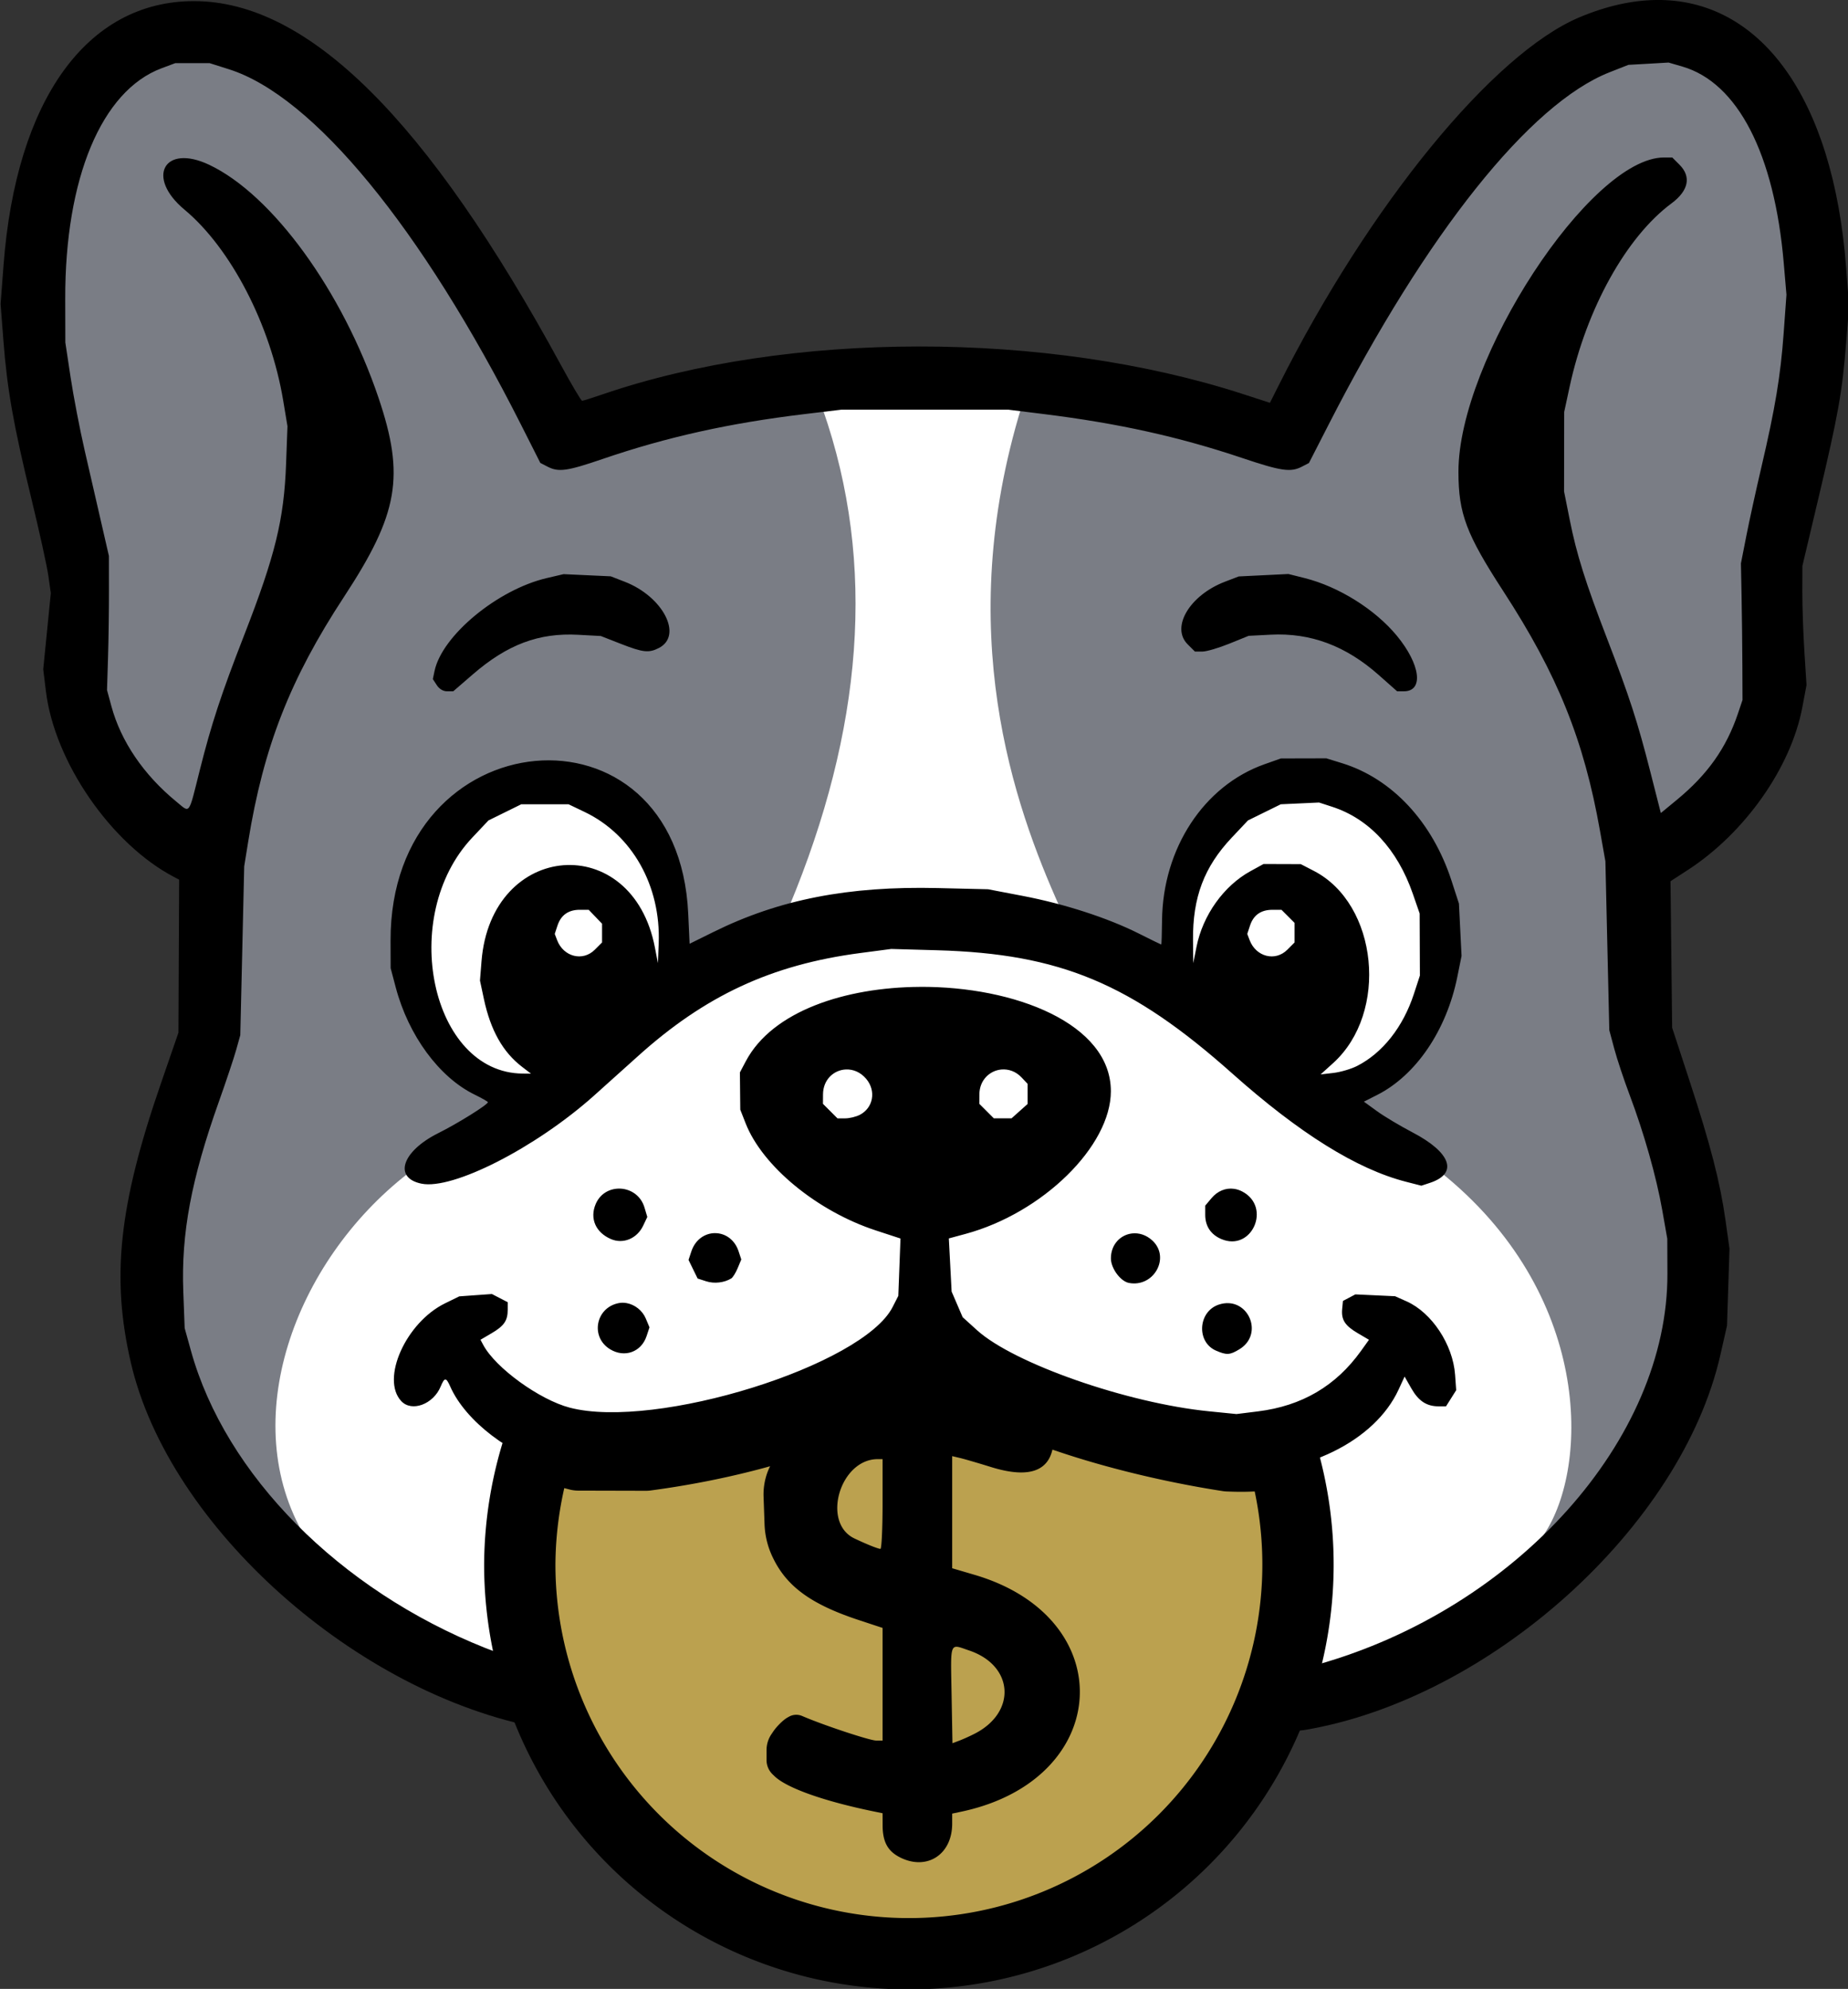 <?xml version="1.0" encoding="UTF-8" standalone="no"?>
<!-- Created with Inkscape (http://www.inkscape.org/) -->

<svg
   width="179.653mm"
   height="193.298mm"
   viewBox="0 0 179.653 193.298"
   version="1.1"
   id="svg1"
   xml:space="preserve"
   inkscape:export-filename="receita.png"
   inkscape:export-xdpi="96"
   inkscape:export-ydpi="96"
   xmlns:inkscape="http://www.inkscape.org/namespaces/inkscape"
   xmlns:sodipodi="http://sodipodi.sourceforge.net/DTD/sodipodi-0.dtd"
   xmlns="http://www.w3.org/2000/svg"
   xmlns:svg="http://www.w3.org/2000/svg"><rect x="0" y="0" width="179.653" height="193.298" fill="#333333" stroke="none"/><sodipodi:namedview
     id="namedview1"
     pagecolor="#ffffff"
     bordercolor="#000000"
     borderopacity="0.25"
     inkscape:showpageshadow="2"
     inkscape:pageopacity="0.0"
     inkscape:pagecheckerboard="0"
     inkscape:deskcolor="#d1d1d1"
     inkscape:document-units="mm"><inkscape:page
       x="0"
       y="0"
       width="179.653"
       height="193.298"
       id="page2"
       margin="0"
       bleed="0" /></sodipodi:namedview><defs
     id="defs1"><inkscape:path-effect
       effect="fillet_chamfer"
       id="path-effect13"
       is_visible="true"
       lpeversion="1"
       nodesatellites_param="F,0,0,1,0,0,0,1 @ F,0,0,1,0,0,0,1 @ F,0,0,1,0,0,0,1 @ F,0,0,1,0,0,0,1 @ F,0,0,1,0,0,0,1 @ F,0,0,1,0,0.901,0,1 @ F,0,0,1,0,0,0,1 @ F,0,0,1,0,0.923,0,1 @ F,0,0,1,0,0,0,1 @ F,0,0,1,0,0,0,1 @ F,0,0,1,0,0.774,0,1 @ F,0,0,1,0,0,0,1 @ F,0,0,1,0,0,0,1 @ F,0,0,1,0,0,0,1 @ F,0,0,1,0,0,0,1 @ F,0,0,1,0,0,0,1 @ F,0,0,1,0,0,0,1 @ F,0,0,1,0,0,0,1 @ F,0,0,1,0,1.874,0,1 @ F,0,0,1,0,1.245,0,1 @ F,0,0,1,0,1.377,0,1 @ F,0,0,1,0,5.914,0,1 @ F,0,0,1,0,0,0,1 @ F,0,0,1,0,0,0,1 @ F,0,0,1,0,0,0,1 @ F,0,0,1,0,0.941,0,1 @ F,0,0,1,0,0,0,1 @ F,0,0,1,0,0,0,1 @ F,0,0,1,0,0.941,0,1 @ F,0,0,1,0,0.417,0,1 @ F,0,0,1,0,1.338,0,1 @ F,0,0,1,0,0,0,1 @ F,0,0,1,0,0,0,1 @ F,0,0,1,0,0,0,1 @ F,0,0,1,0,0,0,1 @ F,0,0,1,0,0,0,1 @ F,0,0,1,0,0,0,1 @ F,0,0,1,0,0,0,1 @ F,0,0,1,0,0,0,1 @ F,0,0,1,0,0,0,1 @ F,0,0,1,0,0,0,1 @ F,0,0,1,0,0,0,1 @ F,0,0,1,0,0,0,1 @ F,0,0,1,0,0,0,1 @ F,0,0,1,0,0,0,1 | F,0,0,1,0,0,0,1 @ F,0,0,1,0,0,0,1 @ F,0,0,1,0,0,0,1 @ F,0,0,1,0,0,0,1 @ F,0,0,1,0,0,0,1 @ F,0,0,1,0,0,0,1 | F,0,0,1,0,0,0,1 @ F,0,0,1,0,0,0,1 @ F,0,0,1,0,0,0,1 @ F,0,0,1,0,0,0,1 @ F,0,0,1,0,0,0,1"
       radius="0"
       unit="px"
       method="auto"
       mode="F"
       chamfer_steps="1"
       flexible="false"
       use_knot_distance="true"
       apply_no_radius="true"
       apply_with_radius="true"
       only_selected="false"
       hide_knots="false" /><clipPath
       clipPathUnits="userSpaceOnUse"
       id="clipPath83"><path
         id="path84"
         style="fill:#ff0000;fill-opacity:1;fill-rule:nonzero;stroke:none;stroke-width:0.265"
         d="M 519.973,-181.033 V 5.602 H 717.011 V -181.033 Z M 618.632,-32.853 c 0.271,0.027 0.472,0.156 0.91,0.349 0.394,0.3 0.737,0.641 1.071,1.006 0.253,0.258 0.557,0.462 0.832,0.695 0.322,0.265 0.643,0.532 0.992,0.762 0.433,0.282 0.887,0.532 1.345,0.772 0.34,0.176 0.683,0.347 1.016,0.534 0.185,0.104 0.492,0.293 0.676,0.4 0.122,0.071 0.246,0.139 0.369,0.208 1.029,0.55 2.068,1.082 3.126,1.573 0.759,0.341 1.536,0.637 2.307,0.948 1.35,0.292 2.711,0.529 4.07,0.776 0.327,0.047 0.992,0.144 1.33,0.186 0.68,0.083 1.362,0.147 2.038,0.265 0.737,0.101 1.475,0.205 2.217,0.261 0.702,0.065 1.403,0.144 2.107,0.171 0.496,0.034 0.992,0.077 1.488,0.122 0.536,0.038 1.076,0.02 1.613,0.064 0.531,0.034 1.063,0.076 1.596,0.064 0.563,-0.002 1.127,-0.004 1.69,-0.012 0.58,-0.011 1.159,-0.027 1.738,-0.06 0.512,-0.031 1.028,-0.052 1.533,-0.153 0.293,-0.05 0.587,-0.08 0.884,-0.092 2.491,-0.105 3.303,1.498 2.15,2.543 1.179,0.044 2.357,0.085 3.537,0.082 0.66,-0.003 1.321,-0.008 1.981,-0.013 6.295,-0.045 6.611,6.007 0.895,6.602 0.276,0.503 0.397,1.058 0.312,1.62 4.387,-1.067 6.326,3.757 1.308,6.615 -0.338,0.192 -0.698,0.339 -1.044,0.514 -0.451,0.619 -1.225,1.332 -2.408,2.161 -0.694,0.487 -1.478,0.808 -2.277,1.075 -1.001,0.259 -2.015,0.468 -3.032,0.652 -0.858,0.145 -1.727,0.215 -2.595,0.269 -0.663,0.035 -1.327,0.045 -1.99,0.052 -0.939,0.013 -1.878,0.009 -2.816,-0.022 -1.121,-0.107 -2.235,-0.265 -3.358,-0.357 -0.799,-0.07 -1.601,-0.089 -2.401,-0.142 -0.276,-0.021 -0.553,-0.023 -0.83,-0.037 -0.51,0.175 -0.9,0.306 -1.647,0.51 -1.19,0.324 -2.407,0.529 -3.605,0.819 -1.554,0.284 -3.108,0.574 -4.683,0.715 -1.397,0.171 -2.784,0.428 -4.192,0.497 -1.22,0.116 -2.434,0.315 -3.66,0.355 -0.794,0.018 -1.586,0.032 -2.378,-0.04 -0.869,-0.079 -1.724,-0.264 -2.573,-0.46 -1.465,-0.364 -2.929,-0.753 -4.358,-1.241 -0.763,0.127 -1.53,0.229 -2.301,0.303 -1.199,0.109 -2.403,0.141 -3.607,0.163 -1.135,0.018 -2.27,0.024 -3.404,0.029 -0.951,0.029 -1.902,0.064 -2.853,0.093 -1.304,0.089 -2.593,-0.173 -3.872,-0.392 -1.49,-0.251 -2.983,-0.484 -4.479,-0.69 -0.141,-0.017 -0.281,-0.036 -0.422,-0.053 -1.504,0.143 -3.01,0.264 -4.523,0.229 -0.923,-0.001 -1.847,-0.003 -2.77,-0.012 -0.821,-0.01 -1.644,-0.022 -2.463,-0.078 -0.84,-0.066 -1.677,-0.162 -2.497,-0.363 -0.951,-0.22 -1.882,-0.495 -2.769,-0.911 -0.983,-0.484 -1.902,-1.073 -2.768,-1.745 -0.207,-0.171 -0.421,-0.336 -0.622,-0.514 -0.544,-0.483 -1.004,-1.059 -1.418,-1.654 -0.833,-1.198 -0.863,-1.754 -0.442,-1.96 -0.117,-1.15 0.448,-2.204 1.57,-2.727 -1.653,-1.279 -1.934,-2.999 -1.128,-4.194 -0.324,-1.467 0.513,-2.83 2.177,-3.244 0.577,-1.105 1.904,-2.086 4.091,-2.44 0.74,-0.119 1.486,-0.183 2.229,-0.272 0.38,-0.253 0.895,-0.438 1.567,-0.488 0.346,-0.026 0.174,-0.016 0.515,-0.03 0.143,-0.004 0.285,-0.006 0.428,-0.009 0.245,-0.549 0.89,-1.049 1.99,-1.256 0.527,-0.099 1.062,-0.152 1.595,-0.204 0.404,-0.043 0.811,-0.051 1.215,-0.081 0.395,-0.032 0.792,-0.041 1.187,-0.066 0.351,-0.037 0.7,-0.092 1.05,-0.135 0.361,-0.049 0.727,-0.046 1.089,-0.084 0.376,-0.048 0.755,-0.067 1.131,-0.113 0.504,-0.088 1.014,-0.133 1.524,-0.177 0.108,-0.008 0.216,-0.015 0.324,-0.024 0.32,-0.029 0.638,-0.07 0.959,-0.093 0.401,-0.029 0.614,-0.035 1.013,-0.053 0.469,-0.087 0.938,-0.169 1.402,-0.276 0.833,-0.215 1.659,-0.453 2.463,-0.762 0.732,-0.255 1.471,-0.487 2.215,-0.703 0.992,-0.313 1.978,-0.646 2.955,-1.005 1.461,-0.518 2.923,-1.035 4.375,-1.577 0.748,-0.27 1.493,-0.543 2.223,-0.857 0.515,-0.221 0.676,-0.307 1.184,-0.556 0.184,-0.09 0.368,-0.18 0.551,-0.27 0.671,-0.347 1.356,-0.698 1.93,-1.195 0.196,-0.196 0.351,-0.449 0.573,-0.618 0.198,-0.15 0.389,-0.332 0.628,-0.399 0.25,-0.07 0.44,-0.113 0.595,-0.133 0.117,-0.015 0.215,-0.018 0.305,-0.009 z" /></clipPath></defs><path
     style="opacity:1;fill:#ffffff;fill-opacity:1;stroke:none;stroke-width:1.066;stroke-linecap:round;stroke-linejoin:round;stroke-dasharray:none;stroke-opacity:1;paint-order:normal"
     d="m 22.115,145.32 9.644,-32.089 13.327,-6.663 -13.502,-21.393 18.762,-15.606 19.815,12.801 4.033,-46.117 30.16,1.578 5.26,43.487 14.729,-12.099 23.322,14.905 -4.91,22.795 18.061,33.667 -16.308,18.061 -18.587,5.436 -1.403,-23.322 -35.421,-9.118 -37.525,9.469 -2.104,23.497 z"
     id="path99" /><path
     style="opacity:1;fill:#7a7d85;fill-opacity:1;stroke:none;stroke-width:1.066;stroke-linecap:round;stroke-linejoin:round;stroke-dasharray:none;stroke-opacity:1;paint-order:normal"
     d="m 29.649,149.344 c -6.667,-11.197 -1.066,-26.66 9.981,-35.275 l 10.198,-7.439 -6.386,-4.526 c 0,0 -2.728,-4.216 -2.728,-4.836 0,-0.62 -0.248,-6.572 -0.248,-7.067 0,-0.496 0.62,-6.076 0.62,-6.076 l 4.588,-7.935 5.828,-0.372 6.82,1.736 5.456,3.472 2.356,7.439 -0.496,6.076 11.035,-4.464 0.064,-2.008 C 83.818,71.059 85.289,54.898 79.981,39.759 L 54.906,42.17 41.053,19.901 24.439,3.374 10.718,4.952 4.098,16.876 l -1.447,16.527 3.595,16.614 1.403,16.702 5.085,12.45 5.436,3.069 3.595,8.636 -3.858,17.272 -3.112,10.389 1.227,13.809 5.743,11.748 5.874,6.663 z"
     id="path97"
     sodipodi:nodetypes="ccccssccccccccccccccccccccccccccc" /><path
     style="opacity:1;fill:#7a7d85;fill-opacity:1;stroke:none;stroke-width:1.066;stroke-linecap:round;stroke-linejoin:round;stroke-dasharray:none;stroke-opacity:1;paint-order:normal"
     d="M 103.021,88.154 C 98.548,78.199 92.623,61.373 99.301,39.55 l 25.542,3.41 7.501,-15.251 11.345,-16.181 c 0,0 13.019,-7.253 13.205,-7.501 0.186,-0.248 10.229,0.93 10.229,0.93 l 7.873,12.089 1.984,14.817 -4.03,16.057 -1.674,12.833 0.806,10.105 -12.771,14.693 0.744,12.709 c 0,0 4.526,18.971 4.526,19.405 0,0.434 -2.542,17.173 -2.542,17.173 l -11.903,19.529 -0.992,-3.472 0.945,-1.751 c 4.474,-6.642 4.673,-23.515 -10.14,-35.298 l -10.74,-6.356 6.313,-3.902 4.208,-6.839 c 0,0 0.701,-6.488 0.701,-6.882 0,-0.395 -4.428,-8.987 -4.428,-8.987 l -8.855,-5.304 -8.548,2.455 -3.332,7.233 -0.789,9.951 z"
     id="path98"
     sodipodi:nodetypes="cccccsccccccccsccccccccscccccc" /><g
     id="g97"
     transform="matrix(0.912,0,0,0.912,-231.075,8.832)"><path
       id="path12-9"
       clip-path="url(#clipPath83)"
       style="display:inline;fill:#000000"
       d="m 696.418,-181.031 c -2.556,0.037 -5.287,0.641 -8.151,1.847 -9.215,3.882 -22.402,20.012 -32.037,39.187 l -0.951,1.893 -2.854,-0.926 c -20.908,-6.782 -48.48,-6.767 -68.318,0.037 -1.081,0.371 -2.047,0.674 -2.148,0.674 -0.101,0 -1.107,-1.697 -2.236,-3.77 -14.276,-26.233 -26.986,-38.834 -39.16,-38.822 -11.371,0.011 -18.934,10.497 -20.273,28.11 l -0.317,4.171 0.302,3.91 c 0.401,5.198 1.063,8.941 2.954,16.72 0.867,3.565 1.694,7.315 1.837,8.332 l 0.261,1.849 -0.404,4.053 -0.404,4.053 0.286,2.349 c 0.915,7.525 6.963,16.29 13.655,19.789 l 0.545,0.285 -0.037,8.154 -0.037,8.154 -1.882,5.447 c -4.476,12.96 -5.299,20.645 -3.185,29.742 4.063,17.483 24.035,35.283 43.67,38.92 36.177,5.45 81.442,0.202 81.442,0.202 19.835,-3.349 40.176,-21.696 44.318,-39.972 l 0.707,-3.118 0.132,-4.101 0.132,-4.101 -0.427,-3.043 c -0.566,-4.029 -1.596,-8.021 -3.837,-14.863 l -1.849,-5.646 -0.087,-7.804 -0.087,-7.803 1.837,-1.191 c 6.088,-3.946 11.001,-10.919 12.211,-17.33 l 0.45,-2.381 -0.227,-3.572 c -0.125,-1.965 -0.223,-4.822 -0.219,-6.35 l 0.008,-2.778 1.754,-7.408 c 2.069,-8.736 2.491,-11.113 2.907,-16.358 l 0.311,-3.923 -0.316,-4.147 c -1.383,-18.151 -9.199,-28.631 -20.276,-28.471 z m 1.355,6.667 1.466,0.426 c 5.898,1.715 9.815,9.303 10.809,20.938 l 0.289,3.375 -0.295,4.064 c -0.334,4.601 -0.902,8.014 -2.386,14.355 -0.566,2.418 -1.286,5.706 -1.6,7.307 l -0.572,2.91 0.07,3.572 c 0.038,1.965 0.076,5.239 0.084,7.276 l 0.015,3.704 -0.49,1.455 c -1.235,3.661 -3.234,6.486 -6.493,9.174 l -1.723,1.421 -1.127,-4.422 c -1.35,-5.298 -2.222,-7.982 -4.582,-14.11 -2.334,-6.06 -3.266,-9.022 -4.002,-12.712 l -0.605,-3.031 0.007,-4.233 0.007,-4.233 0.576,-2.673 c 1.798,-8.336 6.044,-15.982 10.858,-19.552 1.825,-1.353 2.135,-2.844 0.858,-4.121 l -0.774,-0.774 h -0.88 c -7.851,0.002 -21.931,21.546 -21.911,33.525 0.007,4.431 0.831,6.615 4.791,12.708 5.776,8.886 8.58,15.833 10.294,25.503 l 0.581,3.273 0.207,8.996 0.208,8.996 0.531,1.984 c 0.292,1.091 1.024,3.294 1.628,4.895 1.54,4.083 2.858,8.737 3.486,12.303 l 0.536,3.043 0.014,3.704 c 0.068,17.677 -16.083,35.708 -37.341,41.689 -3.459,0.973 -3.406,0.977 -3.587,-0.216 -1.189,-7.806 -3.627,-13.795 -7.73,-18.984 l -0.319,-0.404 -60.24,-0.115 -0.779,1.05 c -3.79,5.101 -6.645,12.172 -7.186,17.793 l -0.159,1.653 -0.425,-0.019 c -0.97,-0.044 -5.392,-1.406 -8.23,-2.535 -15.572,-6.193 -27.725,-18.463 -31.392,-31.691 l -0.666,-2.4 -0.147,-3.912 c -0.232,-6.172 0.847,-11.935 3.781,-20.183 0.78,-2.193 1.616,-4.693 1.857,-5.556 l 0.439,-1.569 0.209,-8.996 0.208,-8.996 0.428,-2.646 c 1.632,-10.078 4.466,-17.317 10.204,-26.061 5.816,-8.864 6.51,-12.855 3.689,-21.209 -3.841,-11.373 -11.312,-21.654 -18.057,-24.844 -4.799,-2.27 -6.78,1.325 -2.632,4.779 4.954,4.126 9.184,12.299 10.523,20.338 l 0.457,2.744 -0.148,4.003 c -0.22,5.943 -1.151,9.749 -4.465,18.256 -2.451,6.29 -3.497,9.472 -4.735,14.396 -1.231,4.897 -0.994,4.582 -2.511,3.339 -3.466,-2.84 -5.896,-6.413 -6.911,-10.16 l -0.466,-1.72 0.107,-3.44 c 0.059,-1.892 0.104,-5.106 0.101,-7.144 l -0.006,-3.704 -0.821,-3.572 c -0.451,-1.965 -1.244,-5.417 -1.763,-7.673 -0.518,-2.256 -1.194,-5.768 -1.502,-7.805 l -0.559,-3.704 -0.011,-4.63 c -0.03,-12.858 3.868,-22.194 10.266,-24.587 l 1.466,-0.548 h 1.828 1.828 l 2.064,0.653 c 8.989,2.845 20.536,16.898 31.151,37.913 l 2.04,4.037 0.762,0.394 c 1.181,0.611 2.078,0.487 5.868,-0.81 6.841,-2.34 13.508,-3.823 21.51,-4.784 l 3.969,-0.477 8.864,-0.002 8.864,-0.002 3.836,0.476 c 7.908,0.981 14.413,2.42 21.129,4.676 4.177,1.403 5.175,1.549 6.374,0.929 l 0.754,-0.39 2.138,-4.174 c 10.418,-20.342 21.42,-34.126 29.904,-37.465 l 2.01,-0.791 2.141,-0.121 z m -40.526,54.503 -2.647,0.13 -2.648,0.13 -1.476,0.565 c -3.752,1.438 -5.784,4.852 -3.968,6.668 l 0.774,0.773 h 0.794 c 0.437,0 1.726,-0.378 2.865,-0.839 l 2.07,-0.839 2.351,-0.121 c 4.245,-0.219 8,1.183 11.515,4.297 l 1.959,1.736 h 0.72 c 2.14,0 1.774,-2.868 -0.756,-5.929 -2.321,-2.808 -6.199,-5.23 -9.834,-6.14 z m -77.262,0.015 -1.799,0.421 c -5.237,1.225 -11.156,6.123 -11.954,9.892 l -0.184,0.871 0.426,0.651 c 0.264,0.404 0.677,0.651 1.087,0.651 h 0.66 l 2.101,-1.815 c 3.678,-3.178 7.028,-4.435 11.217,-4.209 l 2.414,0.131 2.117,0.828 c 2.379,0.931 3.008,1 4.082,0.444 2.575,-1.331 0.435,-5.471 -3.646,-7.054 l -1.494,-0.579 -2.514,-0.116 z m 81.304,19.628 -2.419,0.006 -2.419,0.006 -1.75,0.618 c -6.454,2.278 -10.844,8.963 -10.923,16.635 -0.015,1.419 -0.052,2.579 -0.082,2.58 -0.03,2.12e-4 -1.133,-0.54 -2.449,-1.2 -3.281,-1.645 -7.892,-3.137 -12.312,-3.983 l -3.704,-0.709 -5.35,-0.127 c -9.548,-0.226 -16.91,1.214 -23.918,4.678 l -2.546,1.258 -0.146,-3.2 c -1.076,-23.59 -31.801,-20.796 -31.729,2.886 l 0.009,2.91 0.542,2.05 c 1.357,5.13 4.624,9.576 8.397,11.423 0.785,0.384 1.427,0.75 1.427,0.813 0,0.261 -3.201,2.258 -5.292,3.301 -3.87,1.931 -4.809,4.77 -1.78,5.384 l -5.2e-4,-10e-4 c 3.323,0.673 12.114,-3.802 18.324,-9.329 1.072,-0.954 3.176,-2.844 4.676,-4.199 7.2,-6.507 14.297,-9.807 23.76,-11.05 l 3.307,-0.435 4.895,0.138 c 13.094,0.37 20.682,3.539 31.458,13.135 7.179,6.393 13.284,10.195 18.53,11.539 l 1.625,0.417 0.916,-0.303 c 3.036,-1.002 2.26,-3.229 -1.876,-5.388 -1.301,-0.679 -2.996,-1.692 -3.766,-2.251 l -1.4,-1.015 1.415,-0.716 c 4.138,-2.093 7.392,-6.883 8.543,-12.575 l 0.452,-2.237 -0.139,-2.79 -0.139,-2.79 -0.787,-2.426 c -2.035,-6.269 -6.331,-10.884 -11.667,-12.533 z m -0.774,4.709 1.407,0.457 c 3.927,1.275 6.942,4.526 8.584,9.257 l 0.733,2.114 0.013,3.307 0.013,3.307 -0.645,1.971 c -1.151,3.514 -3.334,6.278 -6.053,7.663 v -5.17e-4 c -0.628,0.32 -1.76,0.653 -2.514,0.741 l -1.371,0.159 1.333,-1.206 c 5.946,-5.377 4.787,-16.95 -2.051,-20.482 l -1.399,-0.722 -1.984,-0.007 -1.984,-0.006 -1.392,0.763 c -2.848,1.562 -5.079,4.688 -5.751,8.056 l -0.348,1.748 -0.025,-2.434 c -0.047,-4.566 1.178,-7.816 4.122,-10.937 l 1.735,-1.839 1.75,-0.861 1.749,-0.861 2.039,-0.093 z m -85.04,0.187 h 2.52 2.52 l 1.72,0.823 c 5.063,2.423 8.129,7.861 7.888,13.993 l -0.083,2.117 -0.318,-1.66 c -2.407,-12.538 -17.464,-11.352 -18.485,1.455 l -0.164,2.057 0.412,1.939 c 0.713,3.354 2.021,5.683 4.074,7.255 l 0.95,0.728 -0.907,-0.009 c -9.734,-0.093 -13.276,-16.744 -5.349,-25.147 l 1.725,-1.829 1.749,-0.861 z m 6.239,11.245 h 0.95 l 0.711,0.742 0.711,0.742 v 0.998 0.998 l -0.773,0.774 c -1.284,1.284 -3.339,0.762 -4.017,-1.02 l -0.253,-0.665 0.292,-0.887 c 0.37,-1.121 1.164,-1.683 2.378,-1.683 z m 73.832,0 h 0.964 l 0.698,0.698 0.697,0.698 v 1.042 1.043 l -0.773,0.774 c -1.284,1.284 -3.339,0.762 -4.017,-1.02 l -0.253,-0.665 0.292,-0.887 c 0.371,-1.124 1.165,-1.683 2.392,-1.683 z m -37.613,8.214 c -7.881,0.052 -15.685,2.56 -18.524,7.926 l -0.629,1.19 0.02,1.984 0.02,1.984 0.57,1.455 c 1.792,4.573 7.617,9.365 13.876,11.415 l 2.631,0.862 -0.115,3.056 -0.116,3.056 -0.607,1.191 c -3.177,6.237 -25.249,13.114 -34.413,10.723 -3.225,-0.842 -7.913,-4.237 -9.219,-6.677 l -0.3,-0.56 1.182,-0.693 c 1.336,-0.783 1.721,-1.343 1.721,-2.504 v -0.805 l -0.842,-0.436 -0.843,-0.436 -1.738,0.124 -1.738,0.125 -1.528,0.748 c -4.165,2.04 -6.857,8.056 -4.66,10.414 1.114,1.196 3.417,0.345 4.203,-1.552 0.415,-1.001 0.577,-1.001 1.021,0.002 1.631,3.685 6.42,7.341 11.284,8.616 l 1.852,0.485 3.991,0.01 3.195,0.008 c 14.387,-1.913 27.685,-7.061 30.364,-12.803 3.137,5.87 18.813,10.892 31.699,12.879 l 0.603,0.019 c 8.129,0.258 15.567,-3.394 18.1,-8.889 l 0.64,-1.388 0.724,1.267 c 0.767,1.343 1.624,1.905 2.908,1.905 h 0.785 l 0.542,-0.86 0.542,-0.86 -0.117,-1.64 c -0.231,-3.22 -2.48,-6.626 -5.168,-7.826 l -1.23,-0.549 -2.117,-0.098 -2.117,-0.098 -0.661,0.349 -0.661,0.349 -0.082,0.842 c -0.113,1.163 0.291,1.792 1.673,2.602 l 1.184,0.695 -0.859,1.197 c -2.675,3.731 -6.296,5.853 -10.983,6.435 l -2.282,0.283 -2.925,-0.292 c -8.727,-0.871 -20.811,-5.094 -24.732,-8.643 l -1.533,-1.388 -0.587,-1.364 -0.587,-1.364 -0.149,-2.832 -0.149,-2.832 1.777,-0.481 c 8.225,-2.226 15.495,-9.36 15.495,-15.205 0,-7.199 -10.26,-11.191 -20.393,-11.123 z m -7.86,8.8 c 0.76,-0.034 1.56,0.275 2.175,1.007 1.074,1.277 0.751,3.085 -0.684,3.827 -0.401,0.207 -1.101,0.377 -1.556,0.377 h -0.827 l -0.773,-0.773 -0.774,-0.774 0.006,-1.012 c 0.009,-1.588 1.166,-2.596 2.433,-2.652 z m 16.589,0.004 c 0.742,-0.065 1.531,0.194 2.157,0.86 l 0.631,0.672 v 1.07 1.071 l -0.858,0.767 -0.858,0.766 h -0.942 -0.943 l -0.773,-0.773 -0.774,-0.774 0.006,-1.012 c 0.009,-1.528 1.116,-2.539 2.353,-2.648 z m -40.566,12.699 c -1.084,-0.073 -2.199,0.465 -2.696,1.656 -0.638,1.528 0.002,3.002 1.613,3.708 1.314,0.576 2.8,-0.035 3.458,-1.423 l 0.439,-0.926 -0.303,-1.011 c -0.374,-1.249 -1.427,-1.932 -2.511,-2.005 z m 65.353,0.017 c -0.874,-0.12 -1.751,0.227 -2.391,0.988 l -0.677,0.805 v 0.979 c 0,1.194 0.589,2.091 1.688,2.569 3.278,1.427 5.426,-3.418 2.244,-5.063 -0.282,-0.146 -0.572,-0.237 -0.864,-0.278 z m -55.326,4.721 c -1.046,0.005 -2.093,0.659 -2.522,1.96 l -0.296,0.896 0.484,0.991 0.484,0.991 0.916,0.296 c 0.856,0.277 1.929,0.153 2.674,-0.307 0.165,-0.102 0.473,-0.598 0.683,-1.102 l 0.383,-0.917 -0.288,-0.871 c -0.428,-1.296 -1.473,-1.94 -2.519,-1.935 z m 44.453,0.035 c -1.211,0.141 -2.249,1.149 -2.249,2.656 0,1.062 1.021,2.448 1.928,2.619 2.652,0.499 4.431,-2.71 2.501,-4.512 -0.664,-0.62 -1.453,-0.847 -2.179,-0.763 z m -53.859,7.425 c -0.288,-0.054 -0.582,-0.057 -0.868,5.17e-4 -2.456,0.491 -3.034,3.62 -0.908,4.915 1.55,0.945 3.33,0.3 3.895,-1.411 l 0.305,-0.924 -0.389,-0.931 c -0.361,-0.864 -1.17,-1.488 -2.034,-1.65 z m 64.193,0.005 c -0.337,-0.019 -0.698,0.026 -1.077,0.151 -2.219,0.732 -2.422,3.985 -0.306,4.905 1.134,0.493 1.486,0.473 2.499,-0.145 2.387,-1.456 1.241,-4.775 -1.116,-4.911 z"
       transform="translate(-266.538,171.346)" /><path
       id="path13"
       style="opacity:1;fill:#bba14f;fill-opacity:1;stroke:#000000;stroke-width:7.6;stroke-linecap:round;stroke-linejoin:round;stroke-dasharray:none;stroke-opacity:1;paint-order:fill markers stroke"
       d="m 352.583,132.58 c -2.679,5.742 -15.977,10.89 -30.364,12.803 l -3.195,-0.008 -3.991,-0.01 -1.852,-0.485 c -0.759,-0.199 -1.511,-0.473 -2.255,-0.779 a 41.477,41.477 0 0 0 -2.148,12.939 41.477,41.477 0 0 0 41.477,41.477 41.477,41.477 0 0 0 41.477,-41.477 41.477,41.477 0 0 0 -1.754,-11.925 c -1.639,0.284 -3.347,0.419 -5.092,0.363 l -0.603,-0.019 c -12.887,-1.987 -28.563,-7.009 -31.699,-12.879 z" /><path
       style="fill:#000000;stroke:none;stroke-width:1.169;stroke-linecap:round;stroke-linejoin:round;stroke-dasharray:none;stroke-opacity:1;paint-order:normal"
       d="m 333.001,203.753 c -1.304,-0.654 -1.849,-1.652 -1.855,-3.395 l -0.005,-1.308 -0.85,-0.174 c -5.366,-1.097 -9.334,-2.5 -10.656,-3.766 l -0.211,-0.202 a 2.112,2.112 66.886 0 1 -0.651,-1.525 v -0.541 -0.519 a 3.022,3.022 106.988 0 1 0.516,-1.689 l 0.187,-0.277 c 0.386,-0.573 1.077,-1.253 1.534,-1.509 l 0.157,-0.088 a 1.584,1.584 176.725 0 1 1.388,-0.079 l 0.303,0.127 c 2.299,0.964 6.939,2.49 7.587,2.495 l 0.696,0.006 v -6.004 -6.004 l -2.551,-0.842 c -5.008,-1.652 -7.619,-3.534 -9.099,-6.56 l -0.039,-0.08 a 8.81,8.81 75.938 0 1 -0.891,-3.556 765506.73,765506.73 87.946 0 1 -0.088,-2.468 l -0.017,-0.475 a 6.821,6.821 99.361 0 1 0.439,-2.664 c 0.086,-0.228 1.206,-2.998 3.657,-5.107 2.139,-1.841 4.915,-3.259 7.739,-3.81 l 0.85,-0.166 10e-4,-1.772 4.7e-4,-0.831 a 3.354,3.354 105.702 0 1 0.49,-1.744 l 0.118,-0.193 c 0.691,-1.134 1.652,-1.474 3.477,-1.229 l 0.334,0.045 a 2.782,2.782 26.319 0 1 1.598,0.79 136565.11,136565.11 45 0 1 0.534,0.534 3.046,3.046 69.387 0 1 0.73,1.942 l 0.045,0.502 0.166,1.834 3.751,0.886 c 5.721,1.352 7,2.202 6.996,4.651 -0.006,3.47 -2.271,4.54 -6.698,3.163 -1.332,-0.414 -2.804,-0.844 -3.272,-0.955 l -0.85,-0.202 v 5.974 5.974 l 2.386,0.702 c 15.642,4.602 14.7,21.81 -1.381,25.231 l -1.005,0.214 v 1.068 c 0,3.298 -2.69,5.038 -5.561,3.598 z m 7.991,-13.196 c 4.461,-2.307 4.12,-7.246 -0.612,-8.848 -2.136,-0.723 -1.986,-1.103 -1.881,4.762 l 0.092,5.119 0.761,-0.289 c 0.418,-0.159 1.157,-0.494 1.64,-0.744 z m -9.851,-24.45 v -4.793 h -0.514 c -4.03,0 -6.018,6.777 -2.481,8.455 1.32,0.626 2.461,1.085 2.763,1.11 0.128,0.011 0.232,-2.137 0.232,-4.773 z"
       id="path12"
       sodipodi:nodetypes="cccsscccsscsccccsscccsscccsscccccscsscccsscsccssscsssscsscs"
       transform="translate(16.308,-15.505)"
       inkscape:original-d="m 333.00064,203.75322 c -1.30372,-0.65388 -1.84892,-1.65169 -1.855,-3.39492 l -0.005,-1.30825 -0.85033,-0.17388 c -5.36595,-1.09725 -9.33444,-2.49973 -10.65602,-3.76587 l -0.86203,-0.82587 v -1.44248 -1.44247 l 0.70267,-1.04271 c 0.38648,-0.57348 1.07687,-1.25272 1.53421,-1.50942 l 0.83152,-0.46673 1.01678,0.42647 c 2.29891,0.96423 6.93862,2.49012 7.58748,2.49533 l 0.69572,0.006 v -6.00419 -6.00419 l -2.55098,-0.8415 c -5.00836,-1.65211 -7.61871,-3.53406 -9.09923,-6.56013 l -0.86259,-1.76309 -0.11103,-3.09597 -0.11102,-3.09597 0.64519,-1.70065 c 1.48054,-3.9026 6.28508,-7.53777 11.23936,-8.50383 l 0.85033,-0.16581 10e-4,-1.77208 0.001,-1.77205 0.60767,-0.99663 c 0.69148,-1.13409 1.65229,-1.4737 3.47686,-1.22897 l 1.26658,0.16988 0.90434,0.90433 0.90433,0.90433 0.16631,1.83408 0.1663,1.83408 3.75098,0.88621 c 5.72118,1.35169 6.99966,2.20172 6.99565,4.65126 -0.006,3.47024 -2.27099,4.54011 -6.69813,3.16339 -1.33183,-0.41417 -2.80416,-0.84388 -3.27184,-0.95492 l -0.85032,-0.20189 v 5.97353 5.97353 l 2.38629,0.70206 c 15.64163,4.60184 14.6995,21.81001 -1.38137,25.23079 l -1.00492,0.21377 v 1.0676 c 0,3.29817 -2.68985,5.03849 -5.56147,3.59823 z m 7.99134,-13.19556 c 4.4613,-2.30703 4.11975,-7.24593 -0.61186,-8.84774 -2.13603,-0.72311 -1.98597,-1.10301 -1.88101,4.76217 l 0.0916,5.11896 0.76081,-0.28926 c 0.41846,-0.1591 1.15666,-0.49396 1.64045,-0.74413 z m -9.8509,-24.45021 v -4.79275 h -0.51395 c -4.03004,0 -6.01815,6.77678 -2.48059,8.45546 1.31973,0.62626 2.46086,1.08494 2.76263,1.11044 0.12755,0.0105 0.23191,-2.13713 0.23191,-4.77315 z"
       inkscape:path-effect="#path-effect13" /></g></svg>
